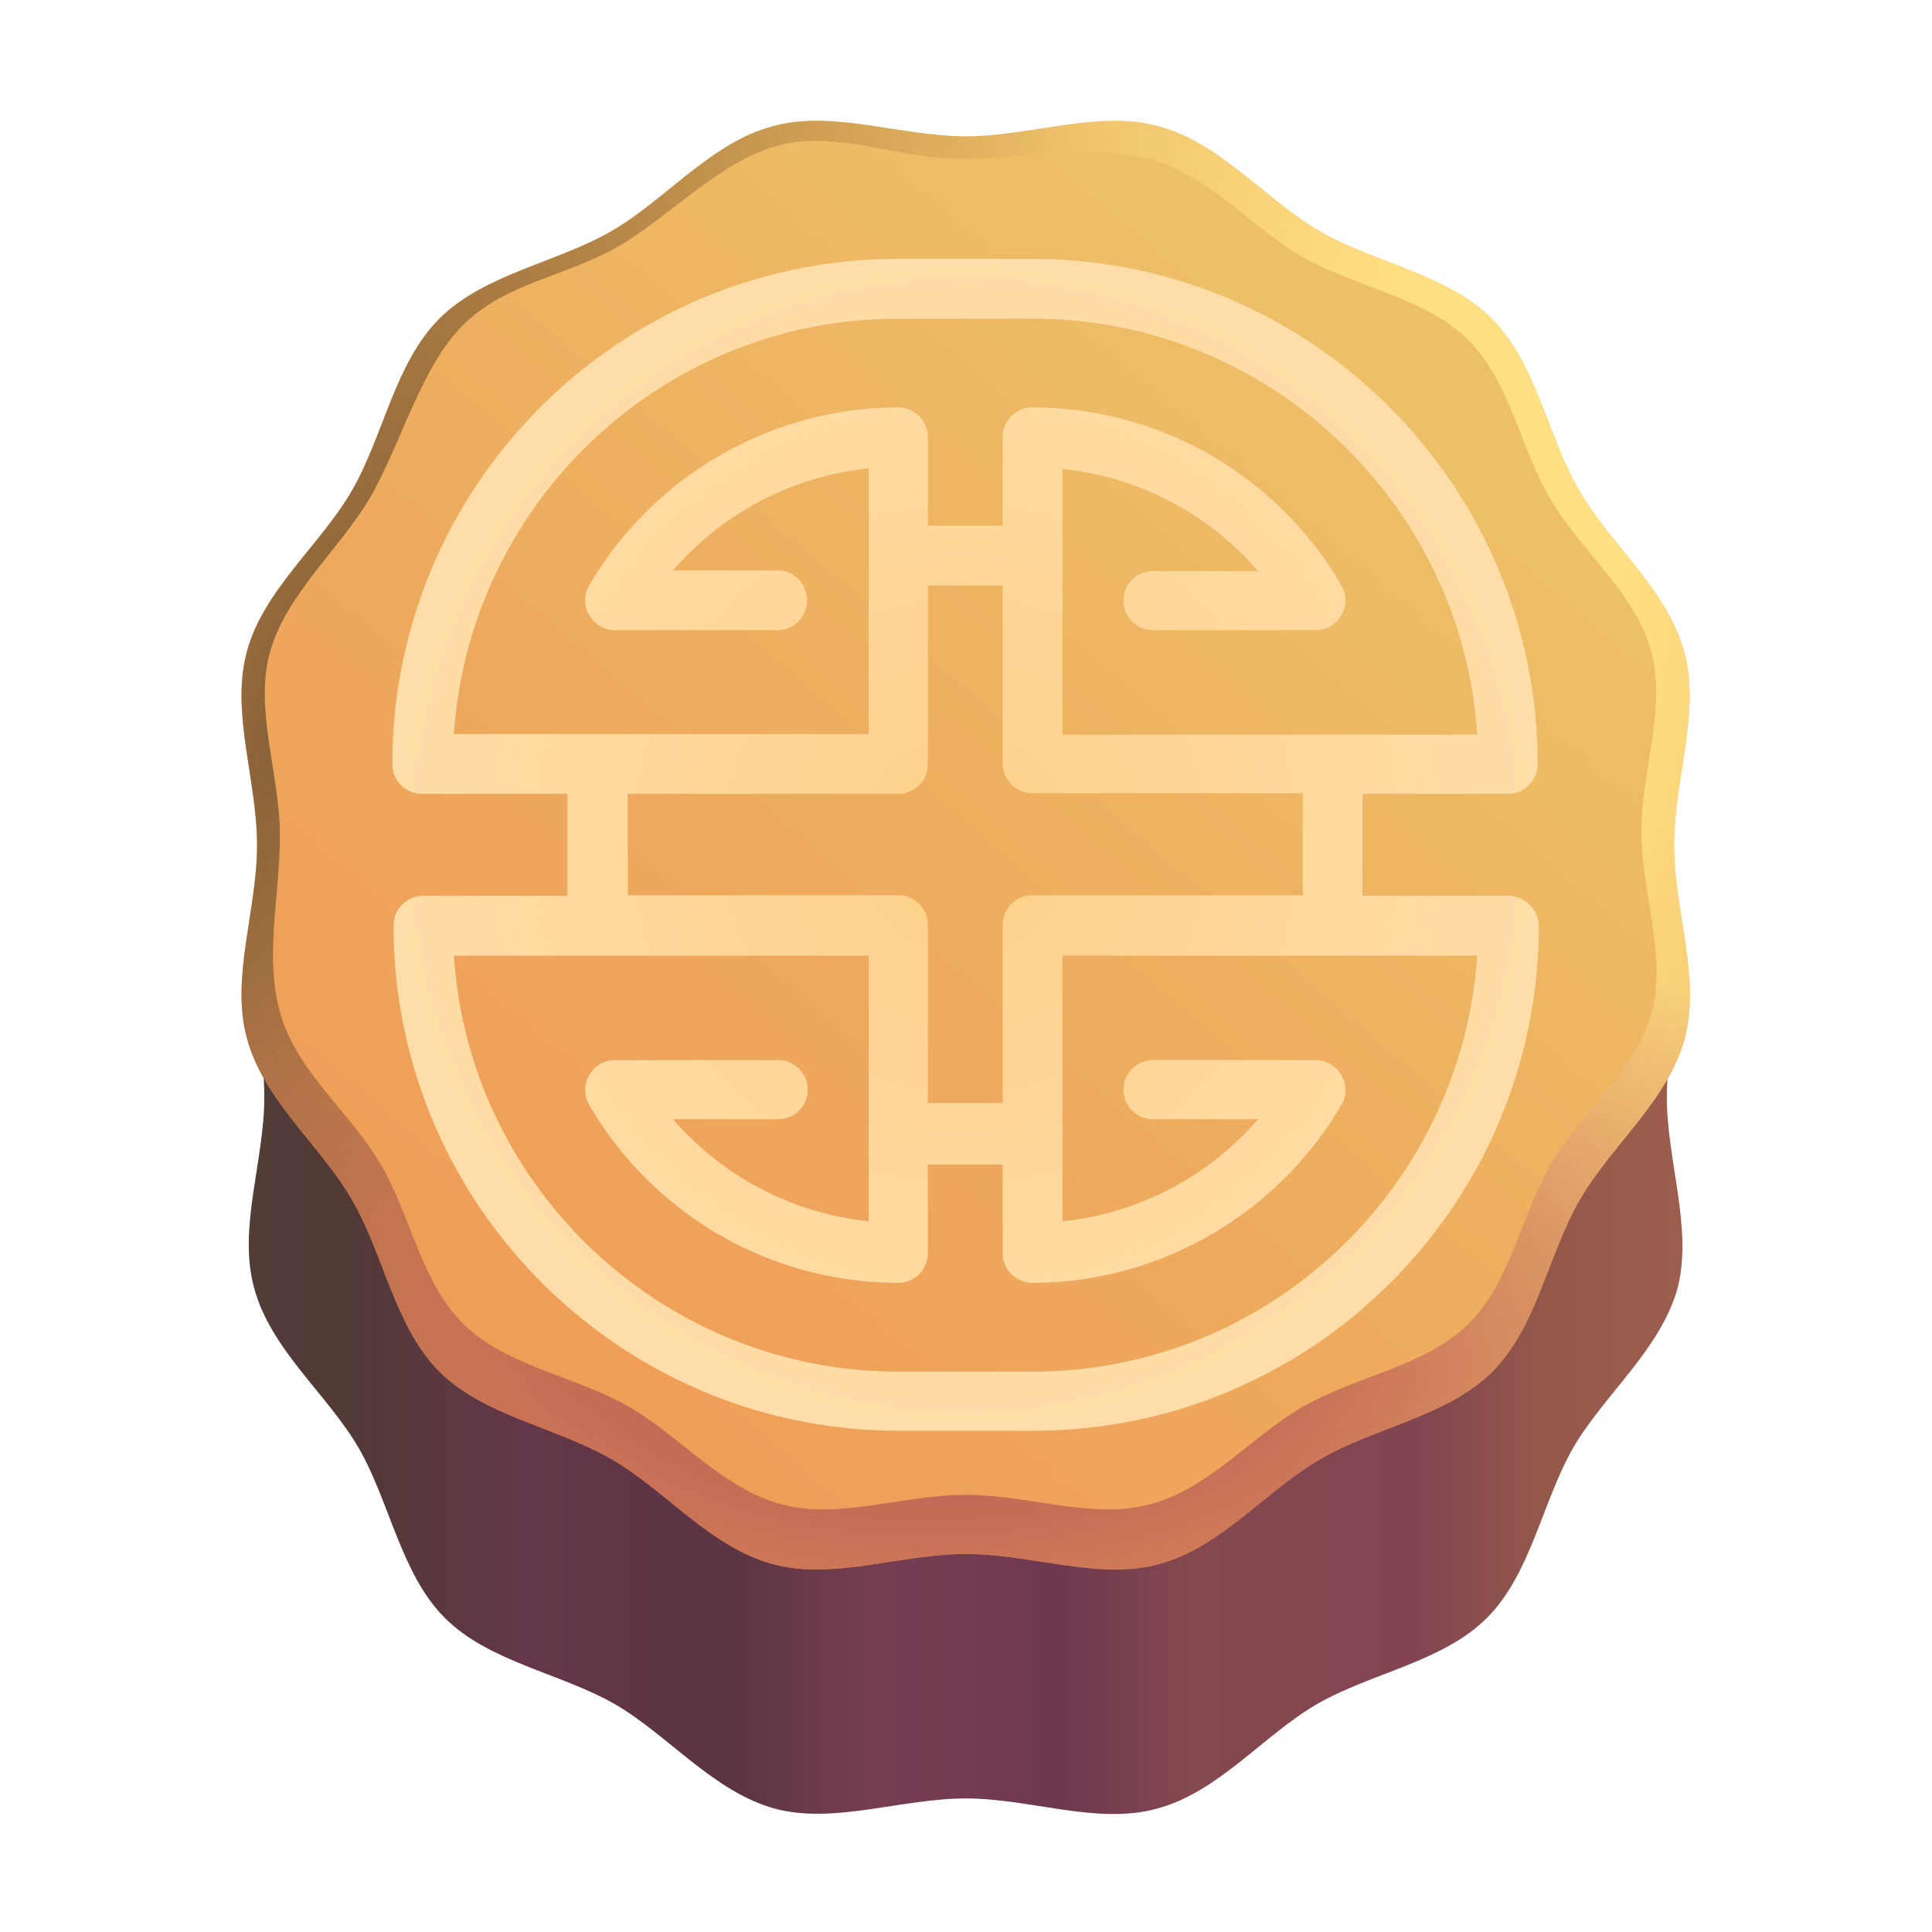 <svg xmlns="http://www.w3.org/2000/svg" fill="none" viewBox="0 0 32 32"><path fill="url(#svg-c67a68a8-55a5-4ae7-aee0-22ee268bf69a-a)" d="M27.608 18.168c0-1.07.44-2.17.17-3.16-.27-1.02-1.21-1.76-1.73-2.65-.52-.9-.7-2.09-1.43-2.82s-1.91-.91-2.82-1.43c-.89-.52-1.63-1.45-2.65-1.73-.98-.26-2.09.17-3.15.17-1.07 0-2.17-.44-3.16-.17-1.02.27-1.76 1.21-2.65 1.73-.9.52-2.09.7-2.82 1.43s-.91 1.91-1.43 2.82c-.52.89-1.45 1.63-1.73 2.65-.26.98.17 2.09.17 3.16s-.44 2.17-.17 3.16c.27 1.02 1.21 1.76 1.73 2.65.52.9.7 2.09 1.43 2.82s1.91.91 2.82 1.43c.89.52 1.63 1.45 2.65 1.73.98.26 2.09-.17 3.16-.17s2.17.44 3.16.17c1.02-.27 1.76-1.21 2.65-1.73.9-.52 2.09-.7 2.82-1.43s.91-1.91 1.43-2.82c.52-.89 1.45-1.63 1.73-2.65.25-.99-.18-2.1-.18-3.16"/><path fill="url(#svg-a08b2325-9c0d-4b67-9c7e-ac8c5295d608-b)" d="M27.728 13.998c0-1.08.44-2.2.17-3.19-.27-1.03-1.22-1.78-1.74-2.68-.53-.91-.71-2.11-1.45-2.85s-1.94-.92-2.85-1.45c-.9-.52-1.65-1.47-2.68-1.74-.99-.27-2.11.17-3.18.17-1.08 0-2.2-.44-3.19-.17-1.03.27-1.78 1.22-2.68 1.74-.92.53-2.11.71-2.85 1.45s-.92 1.93-1.45 2.85c-.52.9-1.47 1.65-1.74 2.67-.27 1 .17 2.12.17 3.2s-.44 2.2-.17 3.19c.27 1.03 1.22 1.78 1.74 2.68.53.91.71 2.11 1.45 2.85s1.94.92 2.85 1.45c.9.52 1.65 1.47 2.68 1.74.99.27 2.11-.17 3.19-.17s2.2.44 3.19.17c1.03-.27 1.78-1.22 2.68-1.74.91-.53 2.11-.71 2.85-1.45s.92-1.94 1.45-2.85c.52-.9 1.47-1.65 1.74-2.68.26-1-.18-2.12-.18-3.19"/><path fill="url(#svg-4b7ec179-b6c3-48b8-8d36-ac76d5ae97a7-c)" d="M27.728 13.998c0-1.08.44-2.2.17-3.19-.27-1.03-1.22-1.78-1.74-2.68-.53-.91-.71-2.11-1.45-2.85s-1.94-.92-2.85-1.45c-.9-.52-1.65-1.47-2.68-1.74-.99-.27-2.11.17-3.18.17-1.08 0-2.2-.44-3.19-.17-1.03.27-1.78 1.22-2.68 1.74-.92.53-2.11.71-2.85 1.45s-.92 1.93-1.45 2.85c-.52.9-1.47 1.65-1.74 2.67-.27 1 .17 2.12.17 3.2s-.44 2.2-.17 3.19c.27 1.03 1.22 1.78 1.74 2.68.53.91.71 2.11 1.45 2.85s1.94.92 2.85 1.45c.9.52 1.65 1.47 2.68 1.74.99.27 2.11-.17 3.19-.17s2.2.44 3.19.17c1.03-.27 1.78-1.22 2.68-1.74.91-.53 2.11-.71 2.85-1.45s.92-1.94 1.45-2.85c.52-.9 1.47-1.65 1.74-2.68.26-1-.18-2.12-.18-3.19"/><path fill="url(#svg-95f937f1-a993-4b5e-8e24-1fd5141f4406-d)" d="M27.728 13.998c0-1.08.44-2.2.17-3.19-.27-1.03-1.22-1.78-1.74-2.68-.53-.91-.71-2.11-1.45-2.85s-1.94-.92-2.85-1.45c-.9-.52-1.65-1.47-2.68-1.74-.99-.27-2.11.17-3.18.17-1.08 0-2.2-.44-3.19-.17-1.03.27-1.78 1.22-2.68 1.74-.92.53-2.11.71-2.85 1.45s-.92 1.93-1.45 2.85c-.52.9-1.47 1.65-1.74 2.67-.27 1 .17 2.12.17 3.2s-.44 2.2-.17 3.19c.27 1.03 1.22 1.78 1.74 2.68.53.91.71 2.11 1.45 2.85s1.94.92 2.85 1.45c.9.52 1.65 1.47 2.68 1.74.99.27 2.11-.17 3.19-.17s2.2.44 3.19.17c1.03-.27 1.78-1.22 2.68-1.74.91-.53 2.11-.71 2.85-1.45s.92-1.94 1.45-2.85c.52-.9 1.47-1.65 1.74-2.68.26-1-.18-2.12-.18-3.19"/><path fill="url(#svg-b446f3d0-0591-46bf-b3dd-3bba67a6065c-e)" d="M27.728 13.998c0-1.08.44-2.2.17-3.19-.27-1.03-1.22-1.78-1.74-2.68-.53-.91-.71-2.11-1.45-2.85s-1.94-.92-2.85-1.45c-.9-.52-1.65-1.47-2.68-1.74-.99-.27-2.11.17-3.18.17-1.08 0-2.2-.44-3.19-.17-1.03.27-1.78 1.22-2.68 1.74-.92.53-2.11.71-2.85 1.45s-.92 1.93-1.45 2.85c-.52.9-1.47 1.65-1.74 2.67-.27 1 .17 2.12.17 3.2s-.44 2.2-.17 3.19c.27 1.03 1.22 1.78 1.74 2.68.53.91.71 2.11 1.45 2.85s1.94.92 2.85 1.45c.9.52 1.65 1.47 2.68 1.74.99.27 2.11-.17 3.19-.17s2.2.44 3.19.17c1.03-.27 1.78-1.22 2.68-1.74.91-.53 2.11-.71 2.85-1.45s.92-1.94 1.45-2.85c.52-.9 1.47-1.65 1.74-2.68.26-1-.18-2.12-.18-3.19"/><g filter="url(#svg-59ba81e2-114f-4947-92bb-8948acb8e0ad-f)"><path fill="url(#svg-20898236-d769-45cc-b487-81a2f8fcc267-g)" d="M27.187 13.776c0-1.01.42-2.058.162-2.984-.257-.964-1.163-1.665-1.66-2.507-.505-.851-.677-1.974-1.383-2.666-.706-.693-1.85-.861-2.718-1.357-.859-.486-1.574-1.375-2.557-1.628-.944-.252-2.073 0-3.093 0-1.03 0-2.087-.48-3.032-.228-.982.253-1.829 1.201-2.687 1.688-.878.496-1.834.589-2.54 1.281S6.631 7.389 6.125 8.25c-.496.842-1.399 1.608-1.656 2.563-.258.935.167 2.02.167 3.03 0 1.011-.258 1.991 0 2.917.257.964 1.164 1.666 1.66 2.508.505.85.677 1.973 1.383 2.666s1.85.86 2.719 1.356c.858.487 1.574 1.375 2.556 1.628.945.253 2.013-.159 3.044-.159 1.03 0 2.098.412 3.043.159.982-.253 1.698-1.141 2.556-1.628.868-.496 2.013-.664 2.719-1.356s.878-1.815 1.383-2.666c.496-.842 1.402-1.544 1.66-2.508.248-.935-.172-1.983-.172-2.984"/></g><path fill="url(#svg-d28916d3-51e4-428d-bc07-bc4f5f67fa53-h)" d="M24.978 14.838h-2.41v-1.69h2.41c.27 0 .49-.22.49-.49 0-4.61-3.75-8.37-8.37-8.37h-2.23c-4.61 0-8.37 3.75-8.37 8.37 0 .27.22.49.49.49h2.41v1.69h-2.39a.49.49 0 0 0-.49.49c0 4.61 3.75 8.37 8.37 8.37h2.23c4.61 0 8.37-3.75 8.37-8.37a.51.51 0 0 0-.51-.49m-10.1-9.56h2.23c3.9 0 7.11 3.05 7.36 6.89h-6.87v-4.4c1.26.13 2.42.74 3.24 1.69h-1.74a.49.49 0 0 0 0 .98h2.69c.18 0 .34-.09.43-.25.09-.15.09-.34 0-.49a5.92 5.92 0 0 0-5.12-2.95.49.49 0 0 0-.49.49v1.47h-1.24v-1.47a.49.49 0 0 0-.49-.49c-2.1 0-4.06 1.13-5.12 2.95-.09.15-.09.34 0 .49s.25.25.43.25h2.69c.27 0 .49-.22.49-.49s-.21-.5-.48-.5h-1.74c.82-.95 1.98-1.56 3.24-1.69v4.4h-6.87c.26-3.84 3.46-6.88 7.36-6.88m-4.48 7.87h4.48c.27 0 .49-.22.49-.49v-2.96h1.24v2.95c0 .27.22.49.49.49h4.48v1.69h-4.48a.49.49 0 0 0-.49.49v2.95h-1.24v-2.95a.49.49 0 0 0-.49-.49h-4.48zm6.71 9.57h-2.23c-3.9 0-7.11-3.05-7.36-6.89h6.87v4.4a4.96 4.96 0 0 1-3.24-1.69h1.74a.49.49 0 0 0 0-.98h-2.7c-.18 0-.34.09-.43.25-.09.15-.09.34 0 .49a5.92 5.92 0 0 0 5.12 2.95c.27 0 .49-.22.49-.49v-1.47h1.24v1.47c0 .27.22.49.49.49 2.1 0 4.06-1.13 5.12-2.95.09-.15.09-.34 0-.49a.5.5 0 0 0-.43-.25h-2.69a.49.49 0 0 0 0 .98h1.74c-.82.95-1.98 1.56-3.24 1.69v-4.4h6.87c-.26 3.84-3.46 6.89-7.36 6.89"/><defs><radialGradient id="svg-4b7ec179-b6c3-48b8-8d36-ac76d5ae97a7-c" cx="0" cy="0" r="1" gradientTransform="rotate(20.386 -30.063 19.4)scale(9.868 28.681)" gradientUnits="userSpaceOnUse"><stop stop-color="#866038"/><stop offset="1" stop-color="#AA7A37" stop-opacity="0"/></radialGradient><radialGradient id="svg-95f937f1-a993-4b5e-8e24-1fd5141f4406-d" cx="0" cy="0" r="1" gradientTransform="rotate(86.881 8.017 17.257)scale(19.529 7.928)" gradientUnits="userSpaceOnUse"><stop offset=".269" stop-color="#FFDF83"/><stop offset="1" stop-color="#FFDC87" stop-opacity="0"/></radialGradient><radialGradient id="svg-b446f3d0-0591-46bf-b3dd-3bba67a6065c-e" cx="0" cy="0" r="1" gradientTransform="matrix(0 8.438 -16.45 0 15.563 22)" gradientUnits="userSpaceOnUse"><stop offset=".267" stop-color="#BF6556"/><stop offset="1" stop-color="#C16556" stop-opacity="0"/></radialGradient><radialGradient id="svg-d28916d3-51e4-428d-bc07-bc4f5f67fa53-h" cx="0" cy="0" r="1" gradientTransform="matrix(0 9.705 -9.495 0 15.993 13.993)" gradientUnits="userSpaceOnUse"><stop stop-color="#FFD08A"/><stop offset="1" stop-color="#FFDDA8"/></radialGradient><linearGradient id="svg-c67a68a8-55a5-4ae7-aee0-22ee268bf69a-a" x1="4.12" x2="27.866" y1="19.75" y2="19.75" gradientUnits="userSpaceOnUse"><stop stop-color="#523C38"/><stop offset=".071" stop-color="#523A37"/><stop offset=".195" stop-color="#643649"/><stop offset=".337" stop-color="#5B3543"/><stop offset=".437" stop-color="#763E53"/><stop offset=".5" stop-color="#743C52"/><stop offset=".566" stop-color="#6D3850"/><stop offset=".656" stop-color="#85484E"/><stop offset=".816" stop-color="#824450"/><stop offset=".898" stop-color="#93584B"/><stop offset="1" stop-color="#9C5D4D"/></linearGradient><linearGradient id="svg-a08b2325-9c0d-4b67-9c7e-ac8c5295d608-b" x1="22.875" x2="8.25" y1="5.625" y2="22.375" gradientUnits="userSpaceOnUse"><stop stop-color="#EDC068"/><stop offset=".495" stop-color="#EEAE5F"/><stop offset="1" stop-color="#EF9E58"/></linearGradient><linearGradient id="svg-20898236-d769-45cc-b487-81a2f8fcc267-g" x1="22.558" x2="8.915" y1="5.944" y2="21.877" gradientUnits="userSpaceOnUse"><stop stop-color="#EDC068"/><stop offset=".495" stop-color="#EEAE5F"/><stop offset="1" stop-color="#EF9E58"/></linearGradient><filter id="svg-59ba81e2-114f-4947-92bb-8948acb8e0ad-f" width="24.052" height="23.667" x="3.886" y="1.833" color-interpolation-filters="sRGB" filterUnits="userSpaceOnUse"><feFlood flood-opacity="0" result="BackgroundImageFix"/><feBlend in="SourceGraphic" in2="BackgroundImageFix" result="shape"/><feGaussianBlur result="effect1_foregroundBlur_18_29687" stdDeviation=".25"/></filter></defs></svg>